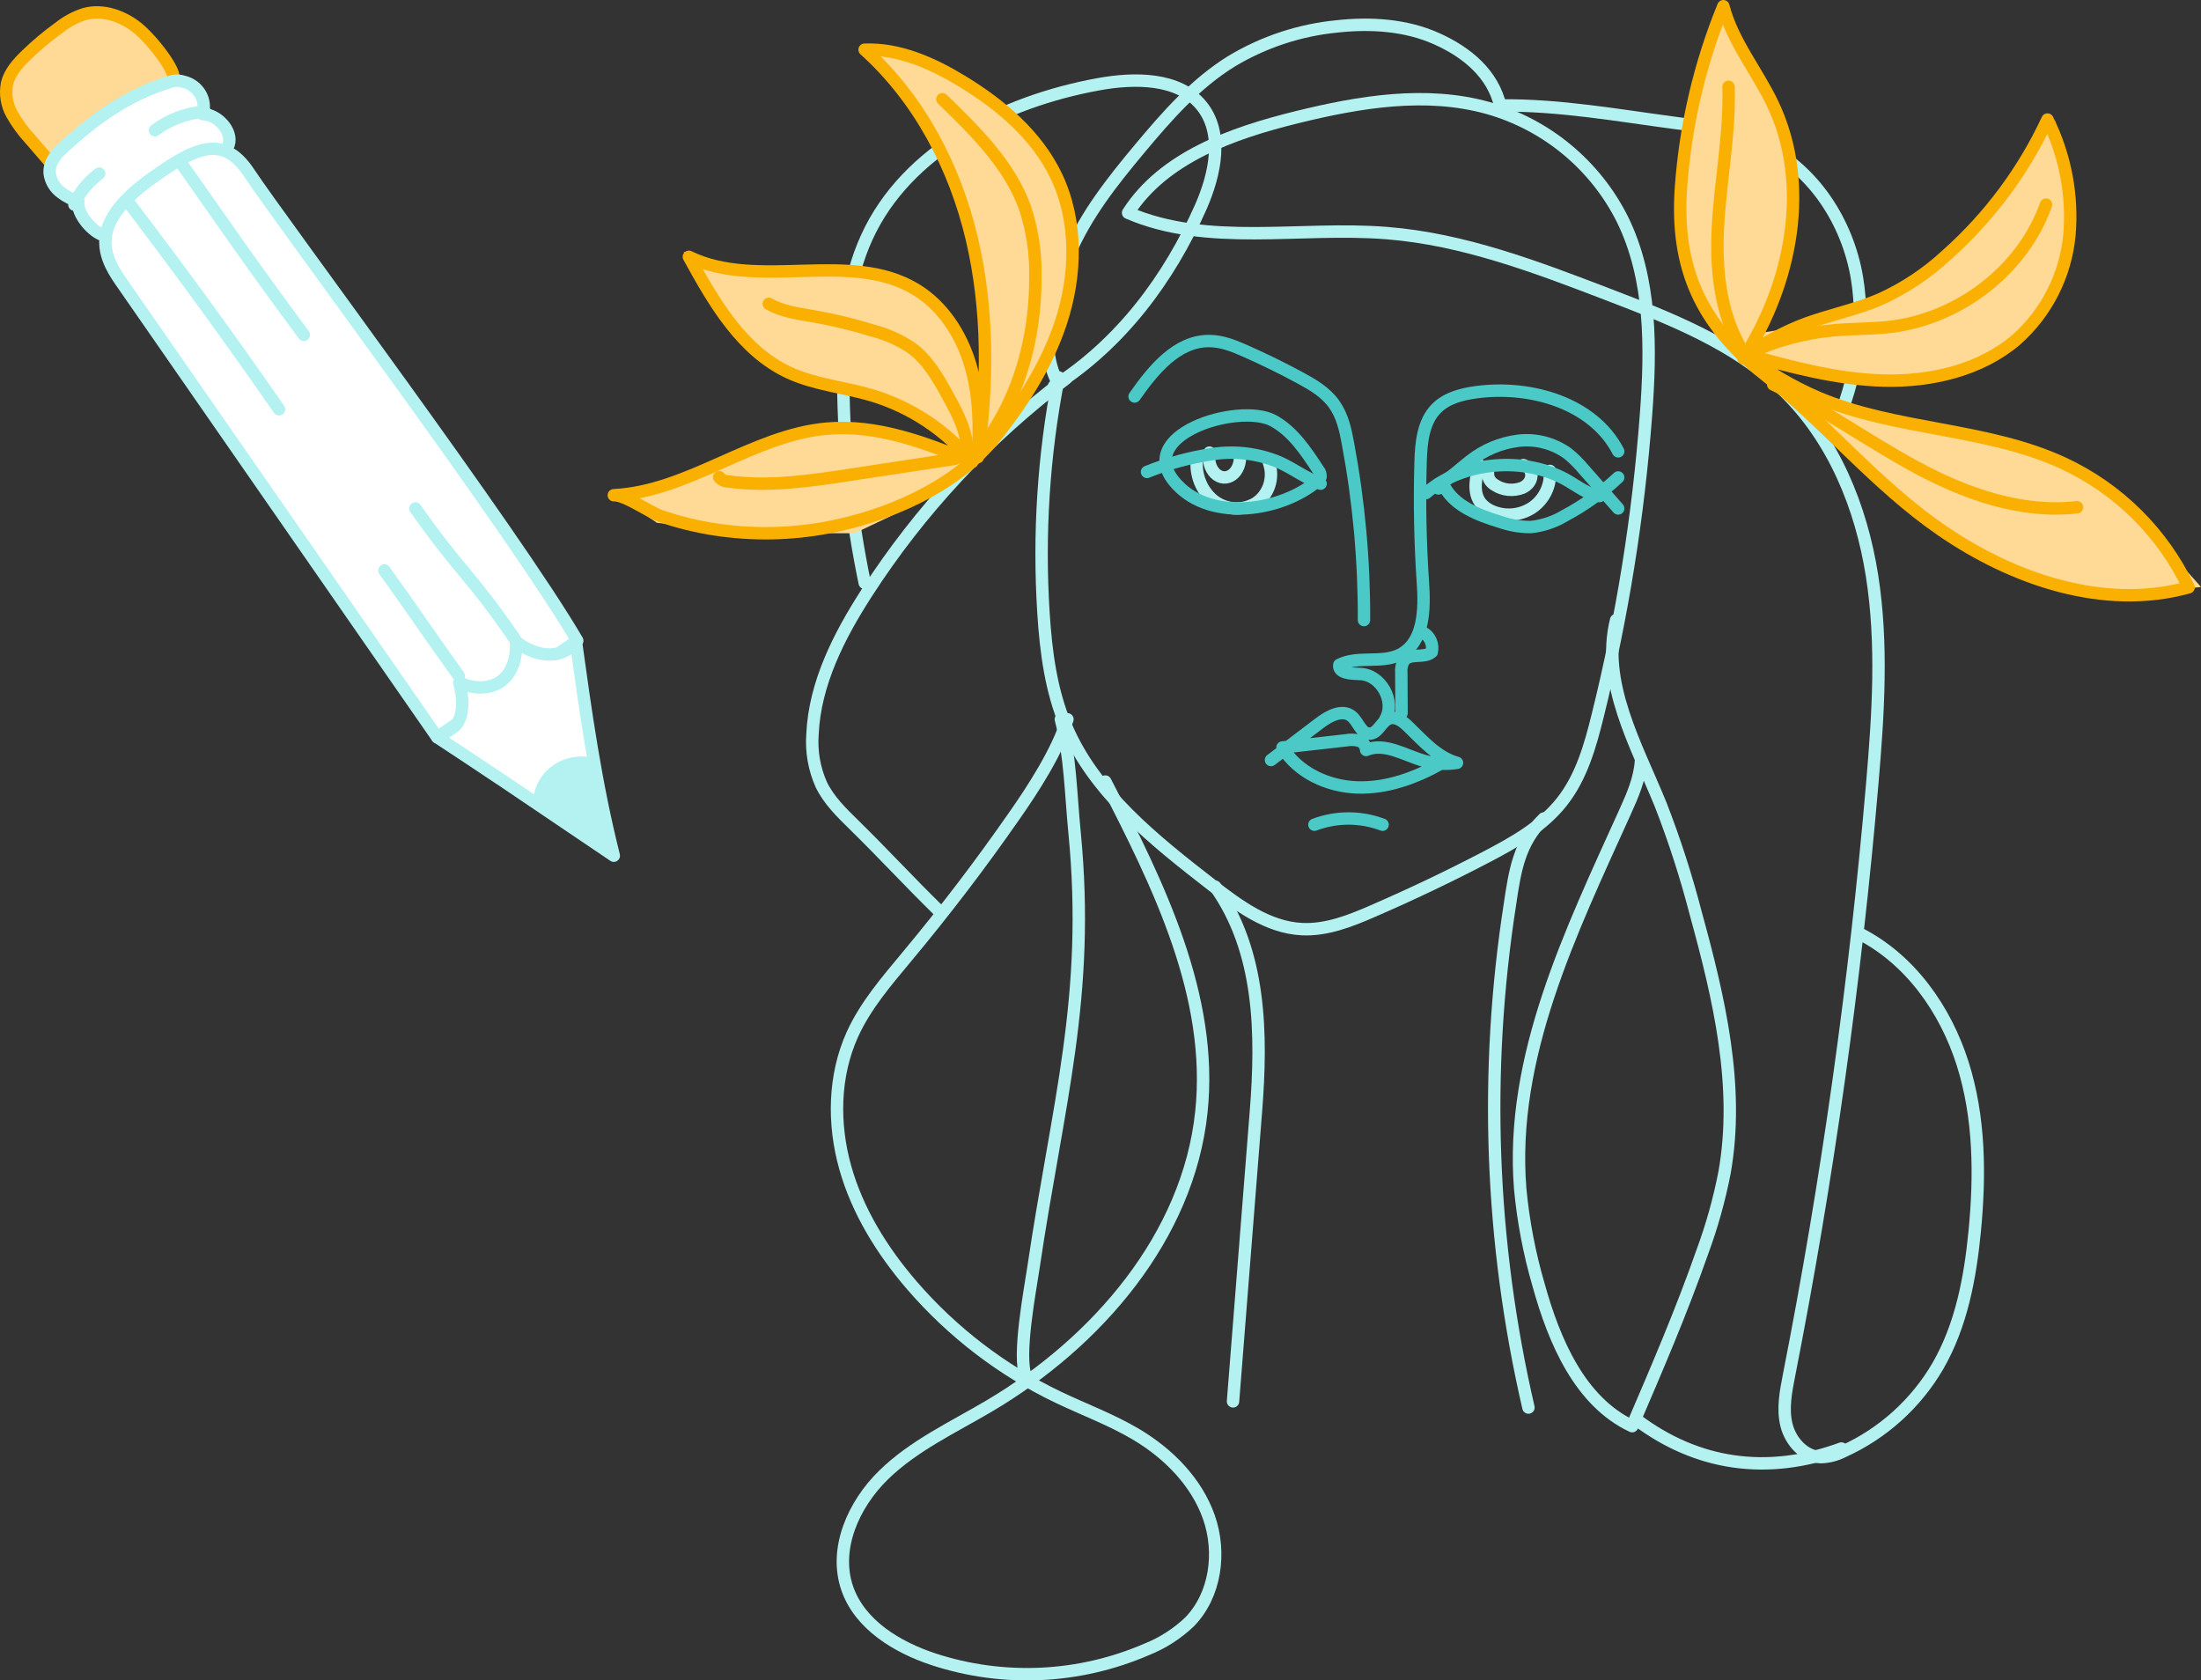 <?xml version="1.0" encoding="UTF-8"?>
<svg width="355px" height="271px" viewBox="0 0 355 271" version="1.1" xmlns="http://www.w3.org/2000/svg" xmlns:xlink="http://www.w3.org/1999/xlink">
    <rect x="0" y="0" width="355" height="271" fill="#333333" stroke="none"/>
    <!-- Generator: Sketch 48.2 (47327) - http://www.bohemiancoding.com/sketch -->
    <title>5_Picasso</title>
    <desc>Created with Sketch.</desc>
    <defs></defs>
    <g id="Desktop-1440-x-1024-Über-Uns-4" stroke="none" stroke-width="1" fill="none" fill-rule="evenodd" transform="translate(-159, -342)">
        <g id="5_Picasso" transform="translate(160, 343)">
            <path d="M6.942,25 L3.92,21.496 C2.764,20.252 1.758,18.877 0.92,17.4 C0.083,15.899 -0.195,14.148 0.136,12.461 C0.564,10.677 1.861,9.236 3.179,7.951 C4.862,6.315 6.663,4.805 8.566,3.434 C9.794,2.458 11.19,1.718 12.685,1.25 C15.607,0.472 18.764,1.593 21.122,3.462 C23.481,5.332 27.771,10.806 26.88,11.912" id="Shape" fill="#FFDA97" fill-rule="nonzero"></path>
            <path d="M6.942,25 L3.92,21.496 C2.764,20.252 1.758,18.877 0.92,17.4 C0.083,15.899 -0.195,14.148 0.136,12.461 C0.564,10.677 1.861,9.236 3.179,7.951 C4.862,6.315 6.663,4.805 8.566,3.434 C9.794,2.458 11.19,1.718 12.685,1.25 C15.607,0.472 18.764,1.593 21.122,3.462 C23.481,5.332 27.771,10.806 26.88,11.912" id="Shape" stroke="#F9B000" stroke-width="2" stroke-linecap="round" stroke-linejoin="round"></path>
            <path d="M15.838,37 C13.882,36.469 11.322,33.453 11.635,31.48 C10.649,31.186 9.728,30.718 8.918,30.1 C7.852,29.35 7.159,28.201 7.005,26.932 C6.913,25.131 8.001,23.91 9.338,22.682 C14.003,18.383 19.294,14.553 25.403,12.552 C26.825,12.097 27.252,11.772 28.681,12.2 C29.802,12.486 30.755,13.201 31.321,14.183 C31.887,15.164 32.017,16.327 31.682,17.403 C34.043,17.403 36.61,20.163 35.871,22.344" id="Shape" fill="#FFFFFF" fill-rule="nonzero"></path>
            <path d="M15.838,37 C13.882,36.469 11.322,33.453 11.635,31.48 C10.649,31.186 9.728,30.718 8.918,30.1 C7.852,29.35 7.159,28.201 7.005,26.932 C6.913,25.131 8.001,23.91 9.338,22.682 C14.003,18.383 19.294,14.553 25.403,12.552 C26.825,12.097 27.252,11.772 28.681,12.2 C29.802,12.486 30.755,13.201 31.321,14.183 C31.887,15.164 32.017,16.327 31.682,17.403 C34.043,17.403 36.61,20.163 35.871,22.344" id="Shape" stroke="#B4F1F1" stroke-width="2" stroke-linecap="round" stroke-linejoin="round"></path>
            <path d="M11,32 C11.017,31.789 11.085,31.586 11.197,31.409 C12.139,29.658 13.438,28.152 15,27" id="Shape" fill="#FFFFFF" fill-rule="nonzero"></path>
            <path d="M11,32 C11.017,31.789 11.085,31.586 11.197,31.409 C12.139,29.658 13.438,28.152 15,27" id="Shape" stroke="#B4F1F1" stroke-width="2" stroke-linecap="round" stroke-linejoin="round"></path>
            <path d="M24,20 C26.269,18.285 29.06,17.238 32,17" id="Shape" fill="#FFFFFF" fill-rule="nonzero"></path>
            <path d="M24,20 C26.269,18.285 29.06,17.238 32,17" id="Shape" stroke="#B4F1F1" stroke-width="2" stroke-linecap="round" stroke-linejoin="round"></path>
            <path d="M69.52,117.895 C53.594,94.951 34.376,67.26 18.444,44.315 C15.427,39.961 13.414,34.878 23.623,27.642 C30.264,22.937 34.928,20.492 39.117,26.791 C44.452,34.87 81.962,84.927 92.107,102.33 M73.073,109.108 C75.596,110.188 78.083,110.102 79.793,108.865 C81.502,107.628 82.393,105.29 82.216,102.48 C85.862,105.34 90.186,105.211 91.86,102.273 C93.443,113.713 95.04,125.26 98,137 L80.337,125.067 C77.447,123.115 69.555,117.917 69.555,117.917 C70.515,117.408 71.432,116.82 72.296,116.158 C73.787,114.914 73.886,111.868 73.102,109.13" id="Shape" fill="#FFFFFF" fill-rule="nonzero"></path>
            <path d="M69.52,117.895 C53.594,94.951 34.376,67.26 18.444,44.315 C15.427,39.961 13.414,34.878 23.623,27.642 C30.264,22.937 34.928,20.492 39.117,26.791 C44.452,34.87 81.962,84.927 92.107,102.33 L69.52,117.895 Z" id="Shape" stroke="#B4F1F1" stroke-width="2" stroke-linecap="round" stroke-linejoin="round"></path>
            <path d="M73.073,109.108 C75.596,110.188 78.083,110.102 79.793,108.865 C81.502,107.628 82.393,105.29 82.216,102.48 C85.862,105.34 90.186,105.211 91.86,102.273 C93.443,113.713 95.04,125.26 98,137 L80.337,125.067 C77.447,123.115 69.555,117.917 69.555,117.917 C70.515,117.408 71.432,116.82 72.296,116.158 C73.752,114.892 73.851,111.847 73.066,109.108 L73.073,109.108 Z" id="Path" stroke="#B4F1F1" stroke-width="2" fill="#FFFFFF" stroke-linecap="round" stroke-linejoin="round"></path>
            <path d="M85,128.07 C85.139,125.769 86.369,123.657 88.334,122.342 C90.3,121.027 92.784,120.654 95.072,121.331 L98,136 L85,128.07 Z" id="Shape" fill="#B4F1F1" fill-rule="nonzero"></path>
            <path d="M73,108 C67.802,100.738 66.205,98.262 61,91" id="Shape" fill="#FFFFFF" fill-rule="nonzero"></path>
            <path d="M73,108 C67.802,100.738 66.205,98.262 61,91" id="Shape" stroke="#B4F1F1" stroke-width="2" stroke-linecap="round" stroke-linejoin="round"></path>
            <path d="M82,102 C74.723,91.418 73.402,91.504 66,81" id="Shape" fill="#FFFFFF" fill-rule="nonzero"></path>
            <path d="M82,102 C74.723,91.418 73.402,91.504 66,81" id="Shape" stroke="#B4F1F1" stroke-width="2" stroke-linecap="round" stroke-linejoin="round"></path>
            <path d="M48,53 C38.718,40.45 36.338,36.821 28,25" id="Shape" fill="#FFFFFF" fill-rule="nonzero"></path>
            <path d="M48,53 C38.718,40.45 36.338,36.821 28,25" id="Shape" stroke="#B4F1F1" stroke-width="2" stroke-linecap="round" stroke-linejoin="round"></path>
            <path d="M44,65 C35.459,52.709 29.053,43.935 20,32" id="Shape" fill="#FFFFFF" fill-rule="nonzero"></path>
            <path d="M44,65 C35.459,52.709 29.053,43.935 20,32" id="Shape" stroke="#B4F1F1" stroke-width="2" stroke-linecap="round" stroke-linejoin="round"></path>
            <path d="M237.578,74 C237.012,76.063 236.513,78.484 237.865,80.159 C238.311,80.684 238.871,81.101 239.503,81.38 C241.66,82.363 244.175,82.167 246.152,80.861 C248.084,79.529 249.161,77.276 248.98,74.944" id="Shape" stroke="#B4F1F1" stroke-width="2" stroke-linecap="round" stroke-linejoin="round"></path>
            <path d="M239.003,75.361 C238.96,76.114 239.402,76.831 240.17,77.251 C241.415,78.076 243.135,78.233 244.573,77.654 C245.246,77.34 245.732,76.814 245.918,76.2 C246.103,75.586 245.972,74.936 245.554,74.403 L244.705,74" id="Shape" stroke="#B4F1F1" stroke-width="2" stroke-linecap="round" stroke-linejoin="round"></path>
            <path d="M192.046,73 C191.768,75.546 192.758,78.063 194.67,79.668 C196.656,81.243 199.347,81.438 201.522,80.163 C203.64,78.798 204.54,76.06 203.672,73.624" id="Shape" stroke="#B4F1F1" stroke-width="2" stroke-linecap="round" stroke-linejoin="round"></path>
            <path d="M194.072,72 C193.835,73.252 194.195,74.566 194.99,75.344 C195.785,76.122 196.861,76.216 197.729,75.582 C198.598,74.949 199.091,73.709 198.986,72.427" id="Shape" stroke="#B4F1F1" stroke-width="2" stroke-linecap="round" stroke-linejoin="round"></path>
            <path d="M169.751,59.861 C167.309,72.397 166.488,85.196 167.308,97.943 C167.706,104.14 168.518,110.394 170.947,116.12 C175.499,126.829 185.143,134.511 194.418,141.701 C198.756,145.056 203.478,148.569 208.984,148.84 C212.966,149.04 216.819,147.505 220.452,145.92 C226.625,143.245 232.689,140.354 238.644,137.246 C243.189,134.875 247.79,132.284 250.939,128.279 C254.087,124.273 255.483,119.297 256.694,114.407 C260.653,98.473 263.26,82.232 264.487,65.858 C265.291,55.185 265.405,43.99 260.676,34.359 C256.277,25.596 248.411,19.086 238.993,16.417 C228.971,13.618 218.251,15.418 208.144,17.909 C197.737,20.472 186.675,24.378 180.948,33.323 C193.834,38.864 208.671,35.465 222.682,36.593 C235.012,37.564 246.743,42.041 258.297,46.467 C268.433,50.358 278.868,54.442 286.639,61.953 C294.745,69.806 299.19,80.751 300.935,91.817 C302.68,102.883 301.939,114.185 300.978,125.373 C298.228,157.402 293.746,189.257 287.551,220.799 C287.031,223.455 286.497,226.211 287.145,228.831 C287.793,231.451 289.994,233.929 292.715,234 C293.971,233.958 295.202,233.636 296.319,233.058 C302.697,230.167 308.021,225.362 311.555,219.307 C315.338,212.753 316.762,205.142 317.496,197.639 C318.379,188.55 318.315,179.212 315.551,170.509 C312.788,161.806 307.096,153.688 298.819,149.511" id="Shape" stroke="#B4F1F1" stroke-width="2" stroke-linecap="round" stroke-linejoin="round"></path>
            <path d="M171,60 C158.284,69.582 147.372,81.317 138.763,94.665 C134.309,101.59 130.419,109.216 130.048,117.388 C129.837,120.187 130.328,122.994 131.475,125.56 C132.696,128.061 134.737,130.067 136.743,132.023 C141.797,136.985 145.502,141.067 150.549,146" id="Shape" stroke="#B4F1F1" stroke-width="2" stroke-linecap="round" stroke-linejoin="round"></path>
            <path d="M171.168,115 C169.515,120.234 165.651,126.225 162.5,130.709 C157.118,138.444 151.394,145.949 145.328,153.223 C142.037,157.186 138.604,161.141 136.477,165.833 C133.461,172.502 133.348,180.256 135.333,187.304 C137.318,194.351 141.281,200.721 146.063,206.276 C152.615,213.865 160.644,220.008 169.649,224.32 C173.887,226.341 178.274,227.954 182.279,230.339 C187.471,233.438 191.985,237.994 193.984,243.677 C195.983,249.361 195.079,256.237 190.862,260.565 C188.857,262.474 186.51,263.98 183.946,264.999 C173.056,269.713 160.846,270.281 149.574,266.598 C143.654,264.642 137.692,261.014 135.658,255.174 C133.447,248.783 136.661,241.607 141.521,236.866 C146.381,232.124 152.668,229.218 158.509,225.769 C175.957,215.473 190.65,198.436 192.769,178.35 C194.747,159.678 185.889,141.748 177.271,125.039" id="Shape" stroke="#B4F1F1" stroke-width="2" stroke-linecap="round" stroke-linejoin="round"></path>
            <path d="M169.014,61.254 C179.803,54.367 187.543,43.968 192.688,32.358 C195.004,27.08 196.429,20.442 192.745,15.976 C189.06,11.51 182.012,11.524 176.183,12.585 C160.847,15.37 145.247,23.234 138.833,37.215 C135.49,44.473 134.934,52.664 135.006,60.635 C135.099,71.51 136.259,82.351 138.469,93" id="Shape" stroke="#B4F1F1" stroke-width="2" stroke-linecap="round" stroke-linejoin="round"></path>
            <path d="M169.25,60 C166.494,53.741 168.781,46.359 171.424,40.051 C174.067,33.743 178.387,28.283 182.792,23.008 C187.197,17.732 191.786,12.485 197.655,8.864 C202.831,5.757 208.64,3.841 214.656,3.256 C220.07,2.662 225.725,3.016 230.684,5.229 C235.643,7.443 239.828,10.943 241,16.162" id="Shape" stroke="#B4F1F1" stroke-width="2" stroke-linecap="round" stroke-linejoin="round"></path>
            <path d="M241,16.004 C250.617,15.911 259.858,17.595 269.397,18.858 C274.195,19.478 279.057,20.285 283.393,22.425 C291.567,26.399 296.983,34.847 298.497,43.73 C300.011,52.612 297.978,61.845 294.097,70" id="Shape" stroke="#B4F1F1" stroke-width="2" stroke-linecap="round" stroke-linejoin="round"></path>
            <path d="M259.662,99 C257.151,109.096 262.919,119.121 266.837,128.731 C269.078,134.487 270.978,140.38 272.528,146.376 C276.267,159.971 279.626,174.218 277.15,188.114 C276.305,192.452 275.115,196.71 273.59,200.843 C270.245,210.403 266.244,219.705 262.249,229 C253.833,225.036 249.687,215.34 247.163,206.239 C245.685,201.186 244.692,195.995 244.196,190.74 C242.479,169.474 252.364,149.281 261.118,129.919 C262.305,127.3 263.491,124.595 263.67,121.719" id="Shape" stroke="#B4F1F1" stroke-width="2" stroke-linecap="round" stroke-linejoin="round"></path>
            <path d="M248,131 C243.997,134.89 243.327,139.543 242.548,144.777 C238.342,171.803 239.349,199.287 245.523,226" id="Shape" stroke="#B4F1F1" stroke-width="2" stroke-linecap="round" stroke-linejoin="round"></path>
            <path d="M195,142 C202.39,152.408 202.559,165.727 201.569,178.239 L197.875,225" id="Shape" stroke="#B4F1F1" stroke-width="2" stroke-linecap="round" stroke-linejoin="round"></path>
            <path d="M170.105,115 C171.617,120.754 171.728,127.279 172.312,133.232 C174.909,159.815 169.592,177.049 165.683,203.448 C165.17,206.916 163.086,217.829 164.463,221" id="Shape" stroke="#B4F1F1" stroke-width="2" stroke-linecap="round" stroke-linejoin="round"></path>
            <path d="M182,62.941 C184.979,58.687 188.815,53.944 194.056,54.001 C196.141,54.001 198.127,54.83 200.021,55.674 C202.962,56.978 205.848,58.396 208.68,59.928 C210.737,61.041 212.829,62.26 214.183,64.182 C215.538,66.103 215.992,68.265 216.403,70.47 C218.167,79.877 219.036,89.43 218.999,99" id="Shape" stroke="#4AC9C7" stroke-width="2" stroke-linecap="round" stroke-linejoin="round"></path>
            <path d="M260,71.79 C255.971,63.999 245.872,61.078 237.127,62.249 C234.814,62.563 232.41,63.17 230.743,64.799 C228.516,66.991 228.218,70.411 228.126,73.525 C227.935,80.002 228.062,86.493 228.502,92.963 C228.8,97.247 228.701,102.56 224.857,104.546 C221.878,106.081 217.998,104.688 215.012,106.224 C214.821,107.58 216.934,107.652 218.324,107.695 C221.715,107.766 224.154,112.101 222.438,115" id="Shape" stroke="#4AC9C7" stroke-width="2" stroke-linecap="round" stroke-linejoin="round"></path>
            <path d="M225.057,114 L225.019,107.517 C224.945,106.833 225.09,106.143 225.43,105.556 C226.424,104.218 228.701,105.249 229.929,104.158 C230.213,102.884 229.625,101.572 228.512,101" id="Shape" stroke="#4AC9C7" stroke-width="2" stroke-linecap="round" stroke-linejoin="round"></path>
            <path d="M204.352,66.838 C207.508,68.544 209.645,71.75 211.655,74.842 C211.904,75.123 212.028,75.506 211.995,75.893 C211.899,76.175 211.72,76.416 211.485,76.578 C205.775,81.407 194.502,83.219 188.841,77.157 C181.341,69.169 198.819,63.861 204.352,66.838 Z" id="Shape" stroke="#4AC9C7" stroke-width="2" stroke-linecap="round" stroke-linejoin="round"></path>
            <path d="M184,75.108 C187.401,73.734 190.947,72.768 194.566,72.23 C198.195,71.676 201.902,72.128 205.301,73.539 C207.597,74.568 209.633,76.144 212,77" id="Shape" stroke="#4AC9C7" stroke-width="2" stroke-linecap="round" stroke-linejoin="round"></path>
            <path d="M231,77.029 C232.968,76.171 234.479,74.58 236.176,73.289 C238.396,71.545 241.065,70.435 243.889,70.079 C246.736,69.742 249.605,70.492 251.902,72.173 C252.835,72.94 253.692,73.793 254.461,74.72 L260,81" id="Shape" stroke="#4AC9C7" stroke-width="2" stroke-linecap="round" stroke-linejoin="round"></path>
            <path d="M260,76 C257.415,78.42 254.5,80.502 251.332,82.192 C249.692,83.176 247.836,83.794 245.906,84 C244.187,84.006 242.482,83.713 240.875,83.137 C237.353,82.07 233.587,80.567 231.963,77.475 L231,77.767" id="Shape" stroke="#4AC9C7" stroke-width="2" stroke-linecap="round" stroke-linejoin="round"></path>
            <path d="M229,78.52 C234.864,73.364 245.045,72.487 251.964,76.572 C253.57,77.513 255.094,78.714 257,79" id="Shape" stroke="#4AC9C7" stroke-width="2" stroke-linecap="round" stroke-linejoin="round"></path>
            <path d="M204,121.567 L211.804,115.64 C213.331,114.479 215.483,113.305 216.989,114.5 C218.082,115.372 218.495,117.313 219.89,117.313 C221.286,117.313 221.768,115.337 223.06,114.88 C224.14,114.493 225.254,115.323 226.079,116.125 C228.479,118.438 230.796,121.131 234,122.024 C232.243,122.305 230.447,122.2 228.733,121.715 C225.591,120.829 222.352,118.67 219.34,119.95 C219.304,119.24 218.823,118.634 218.151,118.452 C217.489,118.283 216.8,118.262 216.129,118.389 L205.85,119.549 C208.332,123.613 213.166,125.835 217.91,125.99 C222.655,126.145 227.282,124.471 231.408,122.144" id="Shape" stroke="#4AC9C7" stroke-width="2" stroke-linecap="round" stroke-linejoin="round"></path>
            <polygon id="Shape" fill="#FFDA97" fill-rule="nonzero" points="156.407 72.229 169.676 54.154 172 35.241 167.683 24.388 160.053 16.099 147.11 8.682 139.147 7 146.785 17.759 151.426 24.388 155.574 35.241 156.739 46.673 158.725 59.129 157.396 68.192 154.74 54.154 145.124 43.953 132.513 42.643 119.57 42.643 109.283 39.615 114.928 48.799 123.222 58.442 130.189 60.99 137.819 62.007 143.259 63.889 152.755 69.874 153.419 72.229 138.815 68.528 127.207 68.528 117.5 72.229 106.294 77.269 98 78.615 104.973 83.318 119.902 85 136.83 85 147.442 79.96"></polygon>
            <path d="M211,132 C214.569,130.667 218.431,130.667 222,132" id="Shape" stroke="#4AC9C7" stroke-width="2" stroke-linecap="round" stroke-linejoin="round"></path>
            <path d="M170.056,51.18 C172.644,43.451 172.877,34.706 169.351,27.354 C166.213,20.82 160.424,15.9 154.204,12.118 C149.43,9.21 144.056,6.8 138.45,7.013 C147.279,14.962 153.005,25.947 155.734,37.465 C158.463,48.983 158.35,61.012 156.714,72.729 C157.046,67.703 156.933,62.57 155.473,57.735 C154.013,52.9 151.101,48.364 146.778,45.719 C136.116,39.192 121.328,45.897 110.108,40.415 C114.142,47.781 118.676,55.623 126.328,59.135 C130.495,61.041 135.185,61.446 139.585,62.747 C145.928,64.644 151.572,68.392 155.805,73.519 C148.322,70.383 140.41,67.404 132.322,68.129 C120.333,69.203 110.052,78.268 98,78.865 C99.805,78.773 103.712,81.588 105.581,82.235 C108.405,83.201 111.307,83.915 114.255,84.368 C120.283,85.299 126.424,85.201 132.42,84.077 C142.018,82.278 152.765,77.678 159.077,70.021 C163.646,64.432 167.75,58.076 170.056,51.18 Z" id="Shape" stroke="#F9B000" stroke-width="2" stroke-linecap="round" stroke-linejoin="round"></path>
            <path d="M156.613,72 C163.234,64.031 166.091,53.615 165.997,43.383 C166.05,39.688 165.482,36.01 164.314,32.494 C161.849,25.6 156.337,20.176 151,15" id="Shape" stroke="#F9B000" stroke-width="2" stroke-linecap="round" stroke-linejoin="round"></path>
            <path d="M154.915,73 C155.419,69.404 153.596,65.933 151.823,62.732 C150.27,59.913 148.631,57.004 145.993,55.095 C144.099,53.834 142.001,52.895 139.787,52.318 C136.611,51.336 133.372,50.557 130.092,49.986 C127.652,49.562 125.128,49.229 123,48" id="Shape" stroke="#F9B000" stroke-width="2" stroke-linecap="round" stroke-linejoin="round"></path>
            <path d="M153,73 L136.336,75.54 C129.726,76.551 123.005,77.563 116.389,76.633 C115.855,76.631 115.348,76.383 115,75.953" id="Shape" stroke="#F9B000" stroke-width="2" stroke-linecap="round" stroke-linejoin="round"></path>
            <polygon id="Shape" fill="#FFDA97" fill-rule="nonzero" points="274.167 7.358 270.803 19.736 270 30.776 271.477 42.821 276.598 52.386 288.318 63.554 299.097 73.597 309.203 82.628 319.645 88.981 329.077 92.329 341.205 95 354 93.661 341.205 79.281 328.403 72.92 312 68.241 299.772 65.897 290.677 62.557 282.659 56.738 295.726 59.679 308.529 60.214 321.058 56.738 330.425 47.5 333.452 37.799 333.452 30.107 330.425 18.397 327.391 23.419 320.32 32.785 310.078 43.084 300.783 47.699 290.34 51.517 281.92 52.856 288.318 37.799 288.318 23.084 283.935 12.044 276.864 0"></polygon>
            <path d="M281,57 C276.544,50.875 275.678,42.93 276.093,35.431 C276.508,27.933 278.037,20.499 277.796,13" id="Shape" stroke="#F9B000" stroke-width="2" stroke-linecap="round" stroke-linejoin="round"></path>
            <path d="M281,56 C285.361,53.94 290.067,52.671 294.889,52.255 C297.88,51.994 300.907,52.065 303.892,51.713 C315.169,50.361 325.32,42.398 329,32" id="Shape" stroke="#F9B000" stroke-width="2" stroke-linecap="round" stroke-linejoin="round"></path>
            <path d="M285,61 C293.075,64.898 300.34,70.196 308.237,74.44 C316.135,78.685 325.057,81.826 334,80.807" id="Shape" stroke="#F9B000" stroke-width="2" stroke-linecap="round" stroke-linejoin="round"></path>
            <path d="M270.118,29.343 C270.827,19.263 273.137,9.359 276.961,0 C278.433,5.736 282.437,10.486 284.971,15.855 C291.105,28.85 287.978,44.67 280.202,56.79 C283.291,54.403 286.73,52.502 290.398,51.153 C294.304,49.743 298.436,48.905 302.257,47.263 C306.208,45.466 309.84,43.044 313.012,40.089 C319.855,33.995 325.376,26.573 329.237,18.279 C332.111,24.064 333.335,30.523 332.775,36.953 C332.15,43.427 329.101,49.43 324.234,53.767 C318.475,58.7 310.479,60.574 302.823,60.377 C295.167,60.18 287.702,58.122 280.329,56.085 C283.986,58.93 287.992,61.298 292.252,63.132 C304.825,68.452 319.395,67.966 331.784,73.702 C340.662,77.823 347.813,84.905 352,93.722 C338.4,97.499 323.647,92.454 312.085,84.477 C301.471,77.169 293.469,67.198 283.456,59.278 C273.338,51.237 269.227,42.238 270.118,29.343 Z" id="Shape" stroke="#F9B000" stroke-width="2" stroke-linecap="round" stroke-linejoin="round"></path>
            <path d="M263,228 C272.68,235.27 283.997,237.004 296,232.606" id="Shape" stroke="#B4F1F1" stroke-width="2" stroke-linecap="round" stroke-linejoin="round"></path>
        </g>
    </g>
</svg>